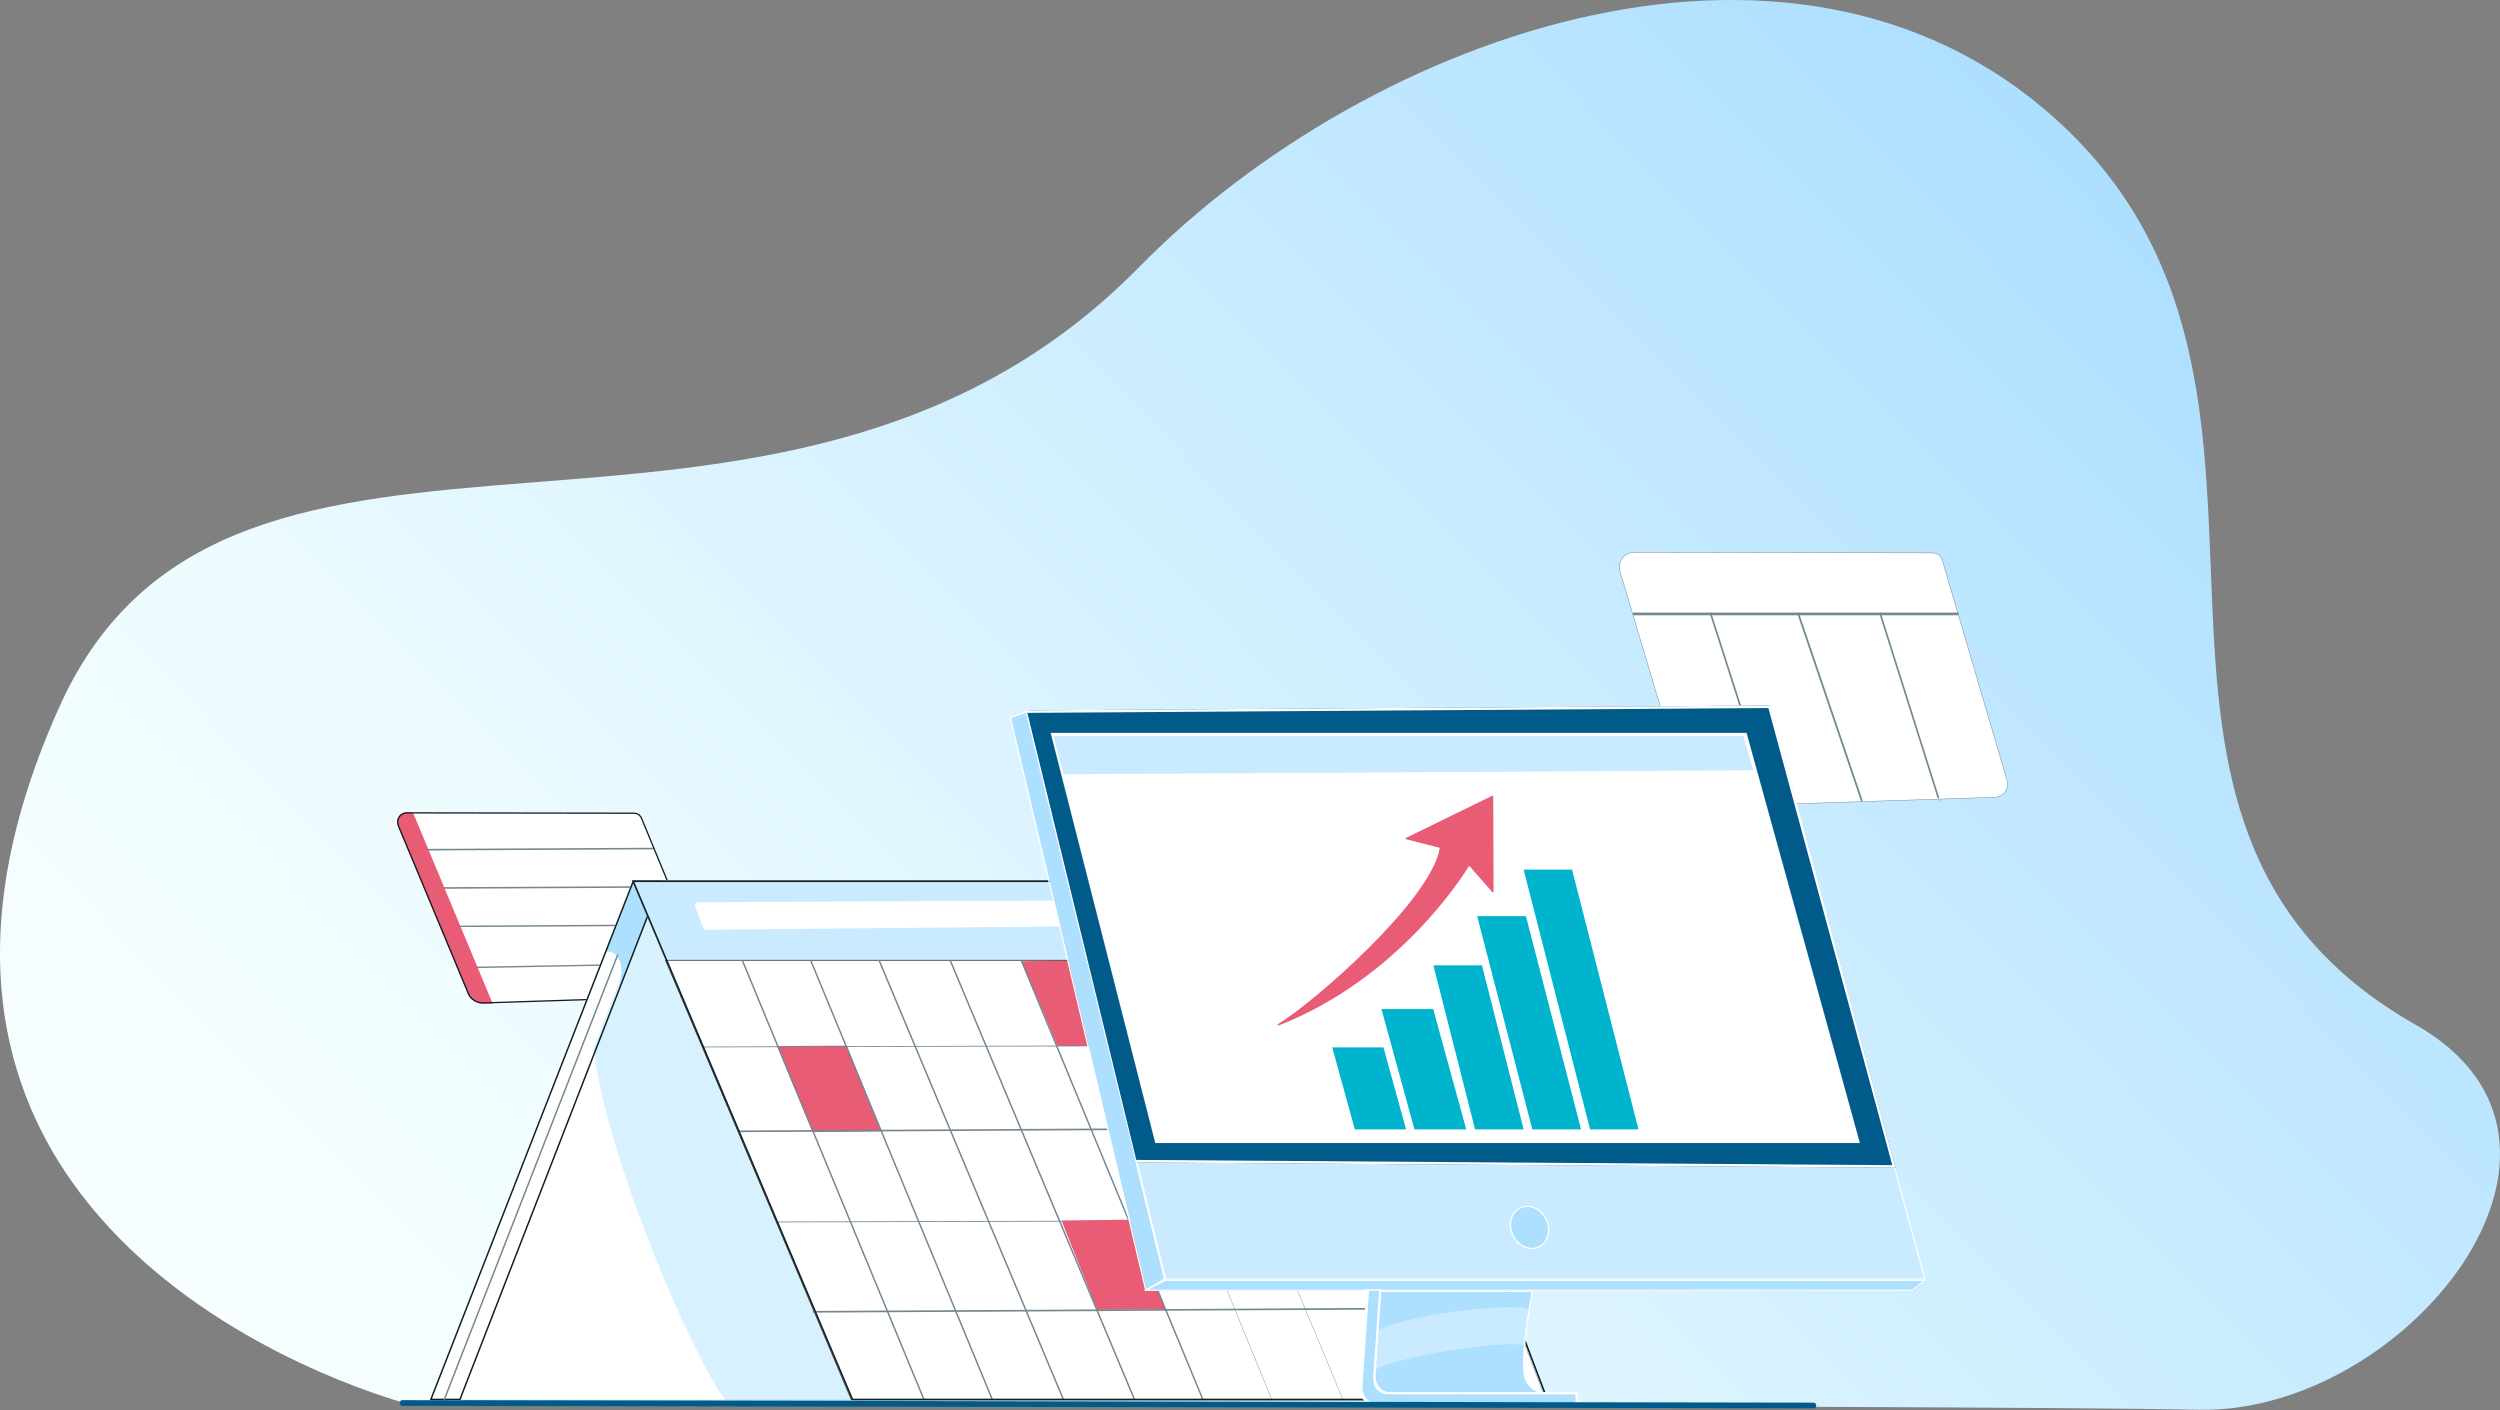 <?xml version="1.0" encoding="UTF-8"?> <svg xmlns="http://www.w3.org/2000/svg" width="3657" height="2063" viewBox="0 0 3657 2063" fill="none"><rect x="0" y="0" width="3657" height="2063" fill="#808080" stroke="none"/> <path d="M598.69 2054.13C598.69 2054.13 -272.951 1831.84 87.233 1033.19C337.965 477.128 1134.77 931.524 1666.01 390.95C2005.54 45.436 2643.76 -181.012 3026.93 192.856C3432.63 588.8 3009.83 1201.64 3533.82 1499.16C3838.26 1672.01 3519.16 2068.41 3216.86 2062.13C2877.78 2055.12 598.69 2054.13 598.69 2054.13Z" fill="url(#paint0_linear_12_3)"></path> <path d="M593.53 1188.08H927.113C929.701 1188.08 932.23 1188.85 934.382 1190.28C936.534 1191.72 938.212 1193.76 939.205 1196.14L1039.73 1439.78C1040.53 1441.72 1040.86 1443.83 1040.66 1445.93C1040.47 1448.02 1039.77 1450.04 1038.63 1451.8C1037.48 1453.57 1035.93 1455.03 1034.09 1456.06C1032.25 1457.1 1030.19 1457.67 1028.09 1457.73L706.82 1468.07C704.441 1468.21 702.071 1467.68 699.975 1466.55C697.879 1465.42 696.139 1463.73 694.952 1461.67L582.047 1207.63C577.781 1197.77 584.1 1188.08 593.53 1188.08Z" fill="white"></path> <path fill-rule="evenodd" clip-rule="evenodd" d="M980.714 1298.43L648.701 1300.08L648.693 1297.74L980.706 1296.08L980.714 1298.43Z" fill="#748891"></path> <path fill-rule="evenodd" clip-rule="evenodd" d="M956.712 1242.42L624.7 1244.08L624.691 1241.74L956.704 1240.08L956.712 1242.42Z" fill="#748891"></path> <path fill-rule="evenodd" clip-rule="evenodd" d="M1004.72 1354.19L672.705 1356.09L672.695 1353.99L1004.71 1352.09L1004.72 1354.19Z" fill="#748891"></path> <path fill-rule="evenodd" clip-rule="evenodd" d="M1024.72 1410.16L696.729 1416.09L696.696 1414.02L1024.68 1408.09L1024.72 1410.16Z" fill="#748891"></path> <path d="M720.698 1468.09H706.39C700.784 1468.1 695.36 1465.26 690.696 1462.09C686.032 1458.93 684.848 1455.36 682.695 1450.09L582.689 1210.08C576.646 1191.42 590.61 1184.75 604.48 1189.43L720.698 1468.09Z" fill="#E85C75"></path> <path fill-rule="evenodd" clip-rule="evenodd" d="M1039.73 1439.83L939.347 1196.64C938.355 1194.26 936.679 1192.22 934.531 1190.79C932.382 1189.36 929.856 1188.59 927.272 1188.59L594.605 1188.08C592.285 1188.17 590.022 1188.82 588.006 1189.97C585.99 1191.11 584.28 1192.73 583.018 1194.67C581.757 1196.61 580.981 1198.83 580.757 1201.14C580.532 1203.44 580.866 1205.77 581.728 1207.92L685.026 1455.52C687.165 1459.47 690.375 1462.74 694.288 1464.96C698.201 1467.18 702.661 1468.26 707.159 1468.07L1028.1 1457.75C1030.21 1457.69 1032.26 1457.12 1034.1 1456.09C1035.93 1455.06 1037.49 1453.6 1038.63 1451.83C1039.78 1450.07 1040.47 1448.06 1040.66 1445.97C1040.86 1443.88 1040.54 1441.77 1039.73 1439.83ZM686.789 1454.68C688.754 1458.27 691.685 1461.25 695.253 1463.27C698.849 1465.31 702.946 1466.3 707.078 1466.13L707.096 1466.13L1028.04 1455.81L1028.04 1455.81C1029.83 1455.76 1031.58 1455.27 1033.14 1454.4C1034.7 1453.52 1036.02 1452.28 1036.99 1450.78C1037.97 1449.28 1038.56 1447.57 1038.72 1445.79C1038.88 1444.01 1038.61 1442.22 1037.93 1440.57L1037.93 1440.57L937.546 1197.38C937.546 1197.38 937.546 1197.38 937.546 1197.38C936.701 1195.35 935.274 1193.62 933.446 1192.4C931.617 1191.18 929.468 1190.53 927.269 1190.53L594.644 1190.02C592.651 1190.11 590.707 1190.67 588.974 1191.65C587.229 1192.65 585.748 1194.04 584.656 1195.73C583.564 1197.41 582.892 1199.33 582.698 1201.32C582.504 1203.32 582.791 1205.32 583.534 1207.18C583.536 1207.19 583.537 1207.19 583.539 1207.19L686.789 1454.68Z" fill="#102022"></path> <path d="M2748.83 896.057L2836.83 1172.07" stroke="#748891" stroke-width="0.7" stroke-miterlimit="10"></path> <path d="M2389.08 808.051L2826.53 808.759C2829.8 808.672 2833.01 809.672 2835.65 811.604C2838.3 813.536 2840.24 816.292 2841.17 819.447L2936.2 1142.43C2939.4 1153.6 2930.16 1165.89 2918.17 1166.28L2494.56 1180.06C2487.56 1180.32 2473.24 1177.84 2467.39 1163.38L2369.33 834.481C2368.64 831.41 2368.63 828.227 2369.28 825.15C2369.94 822.073 2371.25 819.177 2373.13 816.662C2375.01 814.148 2377.41 812.076 2380.17 810.589C2382.92 809.102 2385.96 808.236 2389.08 808.051Z" fill="white"></path> <path fill-rule="evenodd" clip-rule="evenodd" d="M2864.83 900.057H2388.8V896.057H2864.83V900.057Z" fill="#748891"></path> <path fill-rule="evenodd" clip-rule="evenodd" d="M2590.43 1176.07L2500.81 896.872L2503.19 896.057L2592.82 1175.26L2590.43 1176.07Z" fill="#748891"></path> <path fill-rule="evenodd" clip-rule="evenodd" d="M2722.3 1172.07L2628.82 896.874L2631.34 896.057L2724.82 1171.26L2722.3 1172.07Z" fill="#748891"></path> <path fill-rule="evenodd" clip-rule="evenodd" d="M2834.48 1168.07L2748.83 896.868L2751.18 896.057L2836.83 1167.26L2834.48 1168.07Z" fill="#748891"></path> <path d="M2389.08 808.051L2826.53 808.759C2829.8 808.672 2833.01 809.672 2835.65 811.604C2838.3 813.536 2840.24 816.292 2841.17 819.447L2936.2 1142.43C2939.4 1153.6 2930.16 1165.89 2918.17 1166.28L2494.56 1180.06C2487.56 1180.32 2473.24 1177.84 2467.39 1163.38L2369.33 834.481C2368.64 831.41 2368.63 828.227 2369.28 825.15C2369.94 822.073 2371.25 819.177 2373.13 816.662C2375.01 814.148 2377.41 812.076 2380.17 810.589C2382.92 809.102 2385.96 808.236 2389.08 808.051V808.051Z" stroke="#748891" stroke-width="0.7" stroke-miterlimit="10"></path> <path d="M2100.79 2048.13H628.692L925.163 1288.08H1975.08L2100.79 2048.13Z" fill="white"></path> <path d="M868.707 1532.26C882.229 1680.33 1012.56 1985.59 1061.08 2048.13H1244.73L943.925 1336.08L868.707 1532.26Z" fill="#D7F1FF"></path> <path d="M904.827 1448.09C912.219 1422.55 909.302 1405.82 901.844 1397.65C899.787 1395.31 897.09 1393.58 894.06 1392.65C891.03 1391.72 887.79 1391.63 884.708 1392.38L927.797 1288.08L948.712 1337.09L904.827 1448.09Z" fill="#ADDFFF"></path> <path fill-rule="evenodd" clip-rule="evenodd" d="M925.526 1288.08H968.713L673.581 2048.13H628.692L925.526 1288.08ZM927.036 1290.28L631.917 2045.93H672.068L965.495 1290.28H927.036Z" fill="#102022"></path> <path d="M2260.8 2048.13H1245.18L924.711 1288.08H1972.56L2260.8 2048.13Z" fill="#CAEAFF" stroke="#332E33" stroke-width="0.6" stroke-miterlimit="10"></path> <path d="M2260.8 2048.13H1247.75L976.714 1404.09H2017.01L2260.8 2048.13Z" fill="white"></path> <path fill-rule="evenodd" clip-rule="evenodd" d="M2160.79 1785.35L1136.73 1788.11L1136.72 1786.88L2160.78 1784.11L2160.79 1785.35Z" fill="#748891"></path> <path d="M1494.75 1406.09L1546.75 1530.1H1646.76L1593.57 1404.09L1494.75 1406.09Z" fill="#E85C75"></path> <path fill-rule="evenodd" clip-rule="evenodd" d="M972.714 1404.09H2019.37L2264.8 2048.13H1245.57L972.714 1404.09ZM974.431 1405.22L1246.32 2046.99H2263.14L2018.59 1405.22H974.431Z" fill="#332E33"></path> <path d="M1136.72 1530.1L1188.7 1656.11L1288.73 1654.87L1238.69 1529.59L1136.72 1530.1Z" fill="#E85C75"></path> <path d="M1552.75 1785.51L1604.9 1916.12L1704.76 1914.99L1652.48 1784.11L1552.75 1785.51Z" fill="#E85C75"></path> <path fill-rule="evenodd" clip-rule="evenodd" d="M1350.71 2048.13L1084.72 1404.93L1086.74 1404.09L1352.74 2047.29L1350.71 2048.13Z" fill="#748891"></path> <path fill-rule="evenodd" clip-rule="evenodd" d="M1450.72 2048.13L1184.73 1404.93L1186.75 1404.09L1452.74 2047.29L1450.72 2048.13Z" fill="#748891"></path> <path fill-rule="evenodd" clip-rule="evenodd" d="M1554.7 2048.13L1284.73 1404.93L1286.79 1404.09L1556.75 2047.29L1554.7 2048.13Z" fill="#748891"></path> <path fill-rule="evenodd" clip-rule="evenodd" d="M1658.7 2048.13L1388.74 1404.93L1390.79 1404.09L1660.76 2047.29L1658.7 2048.13Z" fill="#748891"></path> <path fill-rule="evenodd" clip-rule="evenodd" d="M1758.74 2048.13L1492.75 1404.93L1494.77 1404.09L1760.76 2047.29L1758.74 2048.13Z" fill="#748891"></path> <path d="M1596.75 1404.09L1860.77 2048.13" stroke="#748891" stroke-width="0.6" stroke-miterlimit="10"></path> <path d="M1696.76 1404.09L1964.78 2048.13" stroke="#748891" stroke-width="0.6" stroke-miterlimit="10"></path> <path d="M1800.77 1404.09L2068.78 2048.13" stroke="#748891" stroke-width="0.6" stroke-miterlimit="10"></path> <path d="M1900.77 1404.09L2168.79 2048.13" stroke="#748891" stroke-width="0.6" stroke-miterlimit="10"></path> <path fill-rule="evenodd" clip-rule="evenodd" d="M2064.78 1529.33L1028.73 1532.1L1028.72 1530.87L2064.77 1528.1L2064.78 1529.33Z" fill="#748891"></path> <path fill-rule="evenodd" clip-rule="evenodd" d="M2112.79 1650.56L1080.73 1656.11L1080.72 1653.65L2112.78 1648.1L2112.79 1650.56Z" fill="#748891"></path> <path fill-rule="evenodd" clip-rule="evenodd" d="M2212.79 1914.6L1188.74 1920.12L1188.73 1917.64L2212.78 1912.12L2212.79 1914.6Z" fill="#748891"></path> <path fill-rule="evenodd" clip-rule="evenodd" d="M924.711 1288.08H1975.57L2264.8 2048.13H1246.28L924.711 1288.08ZM928.029 1290.28L1247.74 2045.93H2261.61L1974.05 1290.28H928.029Z" fill="#102022"></path> <path d="M1244.73 2048.13H672.695" stroke="#005B8B" stroke-width="0.6" stroke-miterlimit="10"></path> <path fill-rule="evenodd" clip-rule="evenodd" d="M904.709 1396.89L650.764 2048.13L648.693 2047.33L902.639 1396.09L904.709 1396.89Z" fill="#748891"></path> <path d="M1795.88 1352.98L1033.04 1360.09C1032.04 1360.08 1031.06 1359.76 1030.24 1359.17C1029.41 1358.59 1028.78 1357.76 1028.41 1356.8L1017.05 1326.68C1016.76 1325.92 1016.66 1325.09 1016.75 1324.28C1016.84 1323.46 1017.11 1322.68 1017.56 1322C1018.01 1321.32 1018.6 1320.76 1019.31 1320.37C1020.01 1319.98 1020.79 1319.78 1021.58 1319.77L1785.7 1316.08C1786.69 1316.09 1787.66 1316.41 1788.47 1317C1789.29 1317.59 1789.91 1318.41 1790.26 1319.37L1800.38 1345.97C1800.69 1346.73 1800.82 1347.57 1800.75 1348.4C1800.67 1349.23 1800.4 1350.03 1799.96 1350.72C1799.51 1351.42 1798.9 1351.99 1798.19 1352.38C1797.48 1352.77 1796.68 1352.98 1795.88 1352.98Z" fill="white"></path> <path d="M1500.75 1039.18L1704.17 1872.12H2816.83L2589.45 1032.07L1500.75 1039.18Z" fill="#CAEAFF"></path> <path fill-rule="evenodd" clip-rule="evenodd" d="M2589.36 1032.07L2816.83 1872.12H1704.25L1500.75 1039.17L2589.36 1032.07ZM1503.07 1040.99L1705.69 1870.29H2814.44L2587.97 1033.91L1503.07 1040.99Z" fill="white"></path> <path d="M1505.79 1039.14C1503.21 1039.16 1501.33 1041.57 1501.93 1044.08L1660.18 1700.33L2772.83 1708.11L2588.82 1032.07L1505.79 1039.14Z" fill="#005B8B"></path> <path fill-rule="evenodd" clip-rule="evenodd" d="M2589.61 1032.07L2772.83 1708.11L1656.97 1700.34L1497.94 1044.07C1497.33 1041.56 1499.22 1039.14 1501.8 1039.13L2589.61 1032.07ZM1501.4 1042.78L1659.86 1696.71L2768.03 1704.42L2586.8 1035.74L1501.4 1042.78Z" fill="white"></path> <path d="M1536.75 1072.07L1689.81 1672.11H2720.82L2555.01 1072.07H1536.75Z" fill="white" stroke="#005B8B" stroke-width="0.26" stroke-miterlimit="10"></path> <path d="M1478.75 1050.07L1676.76 1886.12C1687.34 1880.45 1692.99 1876.88 1702.76 1870.12L1500.75 1042.07L1478.75 1050.07Z" fill="#ADDFFF"></path> <path fill-rule="evenodd" clip-rule="evenodd" d="M1502.12 1040.07L1704.76 1871.42L1675.26 1888.12L1476.75 1049.17L1502.12 1040.07ZM1478.89 1050.34L1676.76 1886.12L1702.66 1870.51L1500.83 1042.47L1478.89 1050.34Z" fill="white"></path> <path d="M1672.76 1888.12L1700.85 1872.12H2816.83L2800.61 1888.12H2015.06H1672.76Z" fill="#ADDFFF"></path> <path fill-rule="evenodd" clip-rule="evenodd" d="M1700.76 1872.12H2816.83L2798.82 1888.12H1672.76L1700.76 1872.12ZM1704.43 1873.78L1679.73 1886.46H2798.07L2812.34 1873.78H1704.43Z" fill="white"></path> <path d="M2241.51 1888.12H2016.5L2000.78 2037.99L2260.8 2040.13C2260.8 2040.13 2237.62 2036.46 2231.16 2016.69C2223.76 1994.15 2235.63 1921.2 2240 1896.42C2240.93 1891.18 2241.51 1888.12 2241.51 1888.12Z" fill="#ADDFFF"></path> <path d="M2236.79 1915.78C2217.22 1903.39 2043.38 1924.5 2012.05 1948.67L2001 2016.13C1992.76 1988.91 2215.37 1956.99 2230.5 1968.87C2231.54 1951.06 2233.64 1933.34 2236.79 1915.78Z" fill="#CAEAFF"></path> <path fill-rule="evenodd" clip-rule="evenodd" d="M2016.62 1888.12H2242.56L2242.35 1889.19L2242.35 1889.2L2242.25 1889.74C2242.18 1890.11 2242.08 1890.65 2241.95 1891.35C2241.69 1892.75 2241.31 1894.8 2240.85 1897.38C2238.68 1909.62 2234.64 1933.73 2232.07 1957.57C2230.78 1969.49 2229.86 1981.32 2229.72 1991.56C2229.58 2001.82 2230.23 2010.37 2232.02 2015.79C2235.13 2025.25 2242.28 2030.88 2248.73 2034.17C2251.95 2035.81 2254.98 2036.85 2257.2 2037.48C2258.31 2037.8 2259.22 2038.01 2259.84 2038.15C2260.15 2038.21 2260.4 2038.26 2260.56 2038.29C2260.64 2038.3 2260.7 2038.32 2260.74 2038.32L2260.78 2038.33L2260.79 2038.33C2260.79 2038.33 2260.8 2038.33 2260.79 2038.34L2260.64 2040.13L2000.78 2038.01L2016.62 1888.12ZM2253.69 2038.26C2251.94 2037.64 2249.95 2036.82 2247.89 2035.77C2241.19 2032.36 2233.59 2026.42 2230.27 2016.35C2228.38 2010.63 2227.74 2001.82 2227.88 1991.53C2228.03 1981.22 2228.95 1969.33 2230.24 1957.38C2232.82 1933.48 2236.86 1909.32 2239.04 1897.07C2239.5 1894.48 2239.88 1892.43 2240.14 1891.02C2240.22 1890.6 2240.29 1890.23 2240.35 1889.93H2018.27L2002.82 2036.21L2253.69 2038.26Z" fill="white"></path> <path d="M2010.78 2054.13C1996.13 2051.5 1990.78 2048.13 1988.78 2034.13L1998.78 1886.12H2020.78C2020.78 1886.12 2013.52 1988.44 2012.37 2010.93C2011.83 2022.2 2016.22 2028.58 2020.78 2032.13C2024.4 2034.87 2028.77 2036.46 2033.3 2036.69L2304.79 2036.14C2307 2036.13 2308.8 2037.93 2308.8 2040.14V2056.13L2010.78 2054.13Z" fill="white"></path> <path d="M1992.78 2029.92C1992.78 2029.92 1993.48 2048.52 2007.42 2051.04L2301.91 2052.13C2302.29 2052.13 2302.66 2052.06 2303.01 2051.92C2303.36 2051.78 2303.68 2051.57 2303.95 2051.3C2304.22 2051.04 2304.43 2050.72 2304.58 2050.37C2304.72 2050.02 2304.8 2049.64 2304.8 2049.27V2042.6C2304.8 2042.22 2304.73 2041.85 2304.59 2041.5C2304.45 2041.14 2304.24 2040.82 2303.97 2040.56C2303.71 2040.29 2303.39 2040.07 2303.04 2039.93C2302.69 2039.78 2302.32 2039.7 2301.94 2039.7L2028.74 2039.45C2024.43 2039.23 2020.28 2037.71 2016.83 2035.1C2012.49 2031.72 2008.32 2025.64 2008.83 2014.89C2009.93 1993.45 2017.41 1888.12 2017.41 1888.12H2002.76L1992.78 2029.92Z" fill="#ADDFFF"></path> <path d="M2251.07 1823.91C2264.49 1817.46 2269.25 1799.47 2261.71 1783.73C2254.17 1767.98 2237.17 1760.44 2223.75 1766.89C2210.34 1773.33 2205.57 1791.33 2213.12 1807.07C2220.66 1822.82 2237.65 1830.36 2251.07 1823.91Z" fill="#ADDFFF"></path> <path fill-rule="evenodd" clip-rule="evenodd" d="M2224.15 1767.71C2211.31 1773.88 2206.56 1791.26 2213.94 1806.68C2221.33 1822.1 2237.83 1829.26 2250.68 1823.09C2263.52 1816.91 2268.27 1799.54 2260.88 1784.12C2253.5 1768.7 2236.99 1761.54 2224.15 1767.71ZM2212.29 1807.47C2204.59 1791.39 2209.36 1772.78 2223.36 1766.06C2237.35 1759.34 2254.83 1767.25 2262.54 1783.33C2270.24 1799.4 2265.46 1818.02 2251.47 1824.74C2237.47 1831.46 2219.99 1823.55 2212.29 1807.47Z" fill="white"></path> <path d="M2056.78 1652.1H1981.86L1948.78 1532.1H2023.7L2056.78 1652.1Z" fill="#00B4CD"></path> <path d="M2144.79 1652.1H2069.09L2020.78 1476.09H2096.52L2144.79 1652.1Z" fill="#00B4CD"></path> <path d="M2228.79 1652.1H2157.75L2096.78 1412.09H2167.8L2228.79 1652.1Z" fill="#00B4CD"></path> <path d="M2312.8 1652.1H2241.5L2160.79 1340.09H2232.09L2312.8 1652.1Z" fill="#00B4CD"></path> <path d="M2396.8 1652.1H2326L2228.79 1272.08H2299.62L2396.8 1652.1Z" fill="#00B4CD"></path> <path d="M2104.99 1239.92L2057.11 1227.7C2056.09 1227.44 2055.68 1226.19 2056.47 1225.81L2182.54 1164.15C2182.73 1164.08 2182.94 1164.06 2183.14 1164.08C2183.35 1164.11 2183.54 1164.18 2183.72 1164.29C2183.89 1164.4 2184.04 1164.55 2184.15 1164.72C2184.26 1164.9 2184.32 1165.1 2184.35 1165.3L2184.79 1304.58C2184.79 1305.48 2183.55 1305.64 2182.85 1304.84L2150.11 1267.6C2149.57 1266.99 2148.65 1266.92 2148.33 1267.6C2139.51 1282.09 2045.43 1431.45 1870.57 1500.02C1869.49 1500.47 1868.13 1498.8 1869.11 1498.23C1919.46 1468.34 2092.42 1318.22 2106.07 1241.14C2106.13 1240.56 2105.53 1240.05 2104.99 1239.92Z" fill="#E85C75"></path> <path d="M1540.75 1076.52L1556 1132.52L2564.81 1126.81L2550.01 1076.52L1540.75 1076.52Z" fill="#CAEAFF"></path> <path fill-rule="evenodd" clip-rule="evenodd" d="M584.689 2052.29C584.692 2049.99 586.336 2048.13 588.361 2048.13L2653.16 2051.8C2655.18 2051.8 2656.82 2053.67 2656.82 2055.97C2656.82 2058.27 2655.17 2060.13 2653.15 2060.13L588.349 2056.46C586.325 2056.46 584.686 2054.59 584.689 2052.29Z" fill="#005B8B"></path> <defs> <linearGradient id="paint0_linear_12_3" x1="3276.69" y1="-816.129" x2="372.276" y2="2065.8" gradientUnits="userSpaceOnUse"> <stop offset="0.22" stop-color="#ADDFFF"></stop> <stop offset="0.81" stop-color="#EEFCFF"></stop> <stop offset="1" stop-color="#F8FEFF"></stop> </linearGradient> </defs> </svg> 